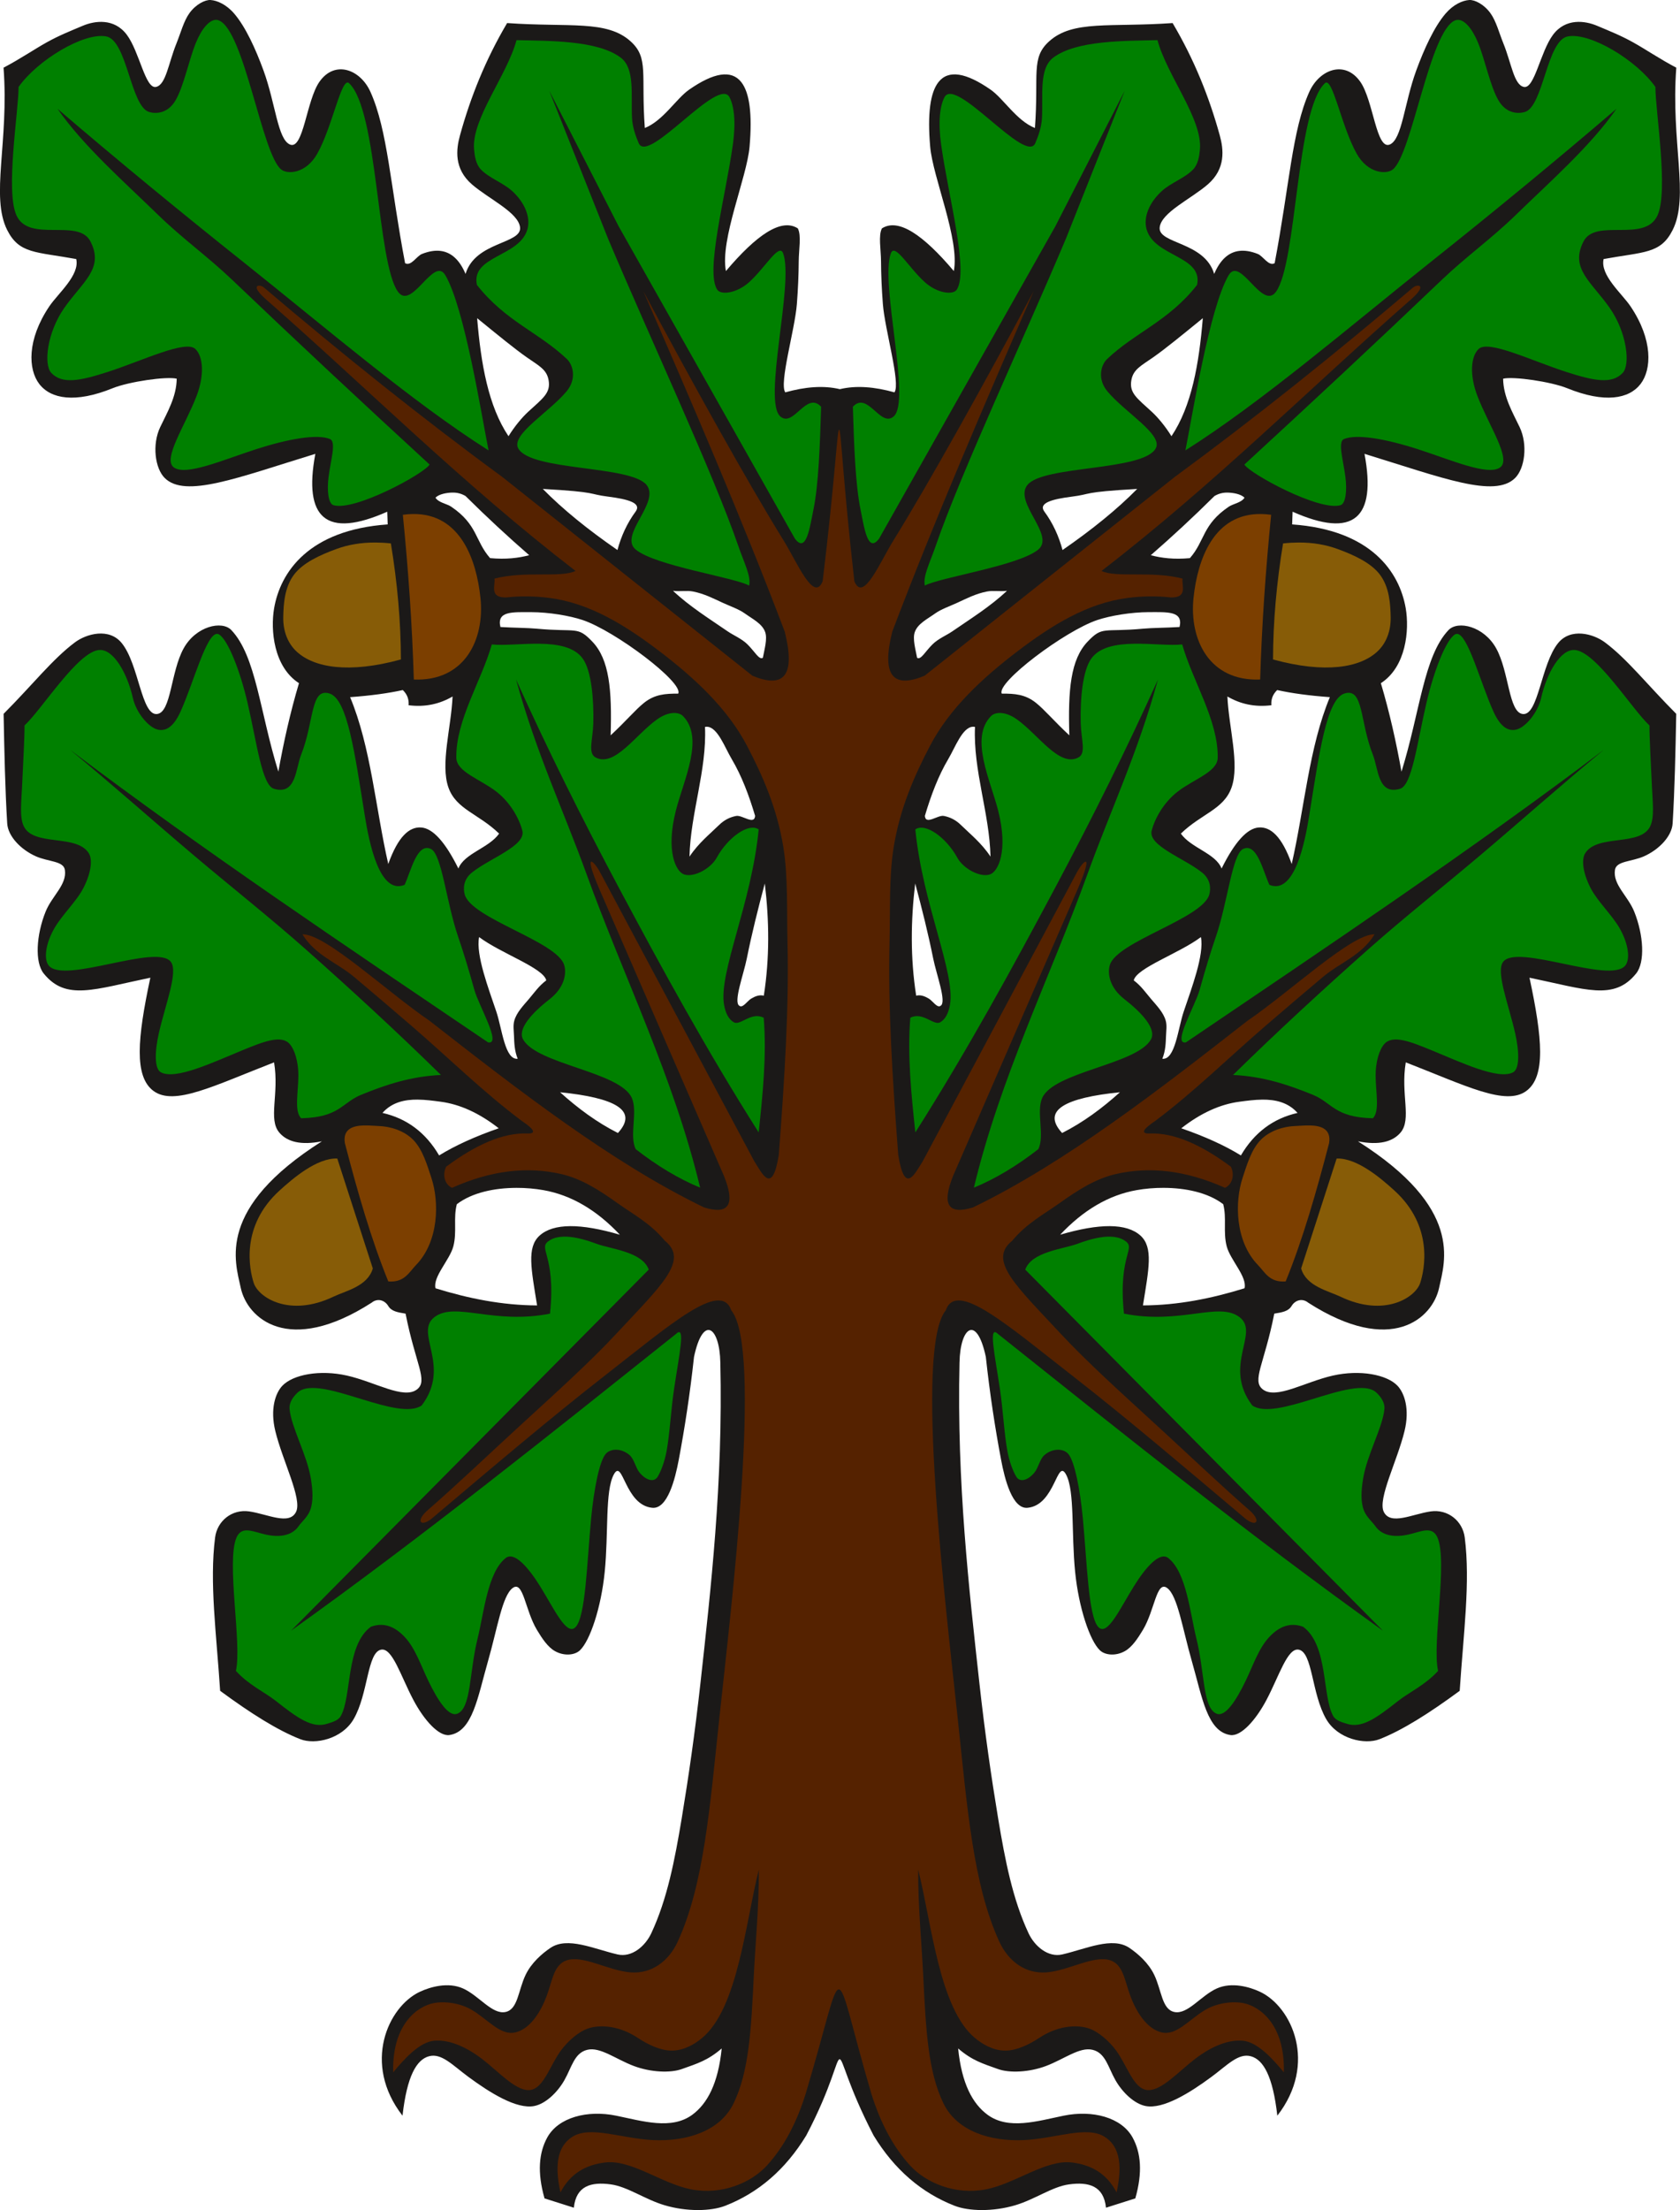 <?xml version="1.0" encoding="UTF-8" standalone="no"?>
<svg id="svg2" xmlns:rdf="http://www.w3.org/1999/02/22-rdf-syntax-ns#" xmlns="http://www.w3.org/2000/svg" height="300.37mm" width="228.44mm" version="1.1" xmlns:cc="http://creativecommons.org/ns#" xmlns:dc="http://purl.org/dc/elements/1.1/" viewBox="0 0 228.442 300.367">
<g id="g4325" fill-rule="evenodd" transform="matrix(2 0 0 2 -154.17 -144.55)">
<path id="path34" d="m91.403 72.274c-0.366-0.024-1 0.285-1.44 0.895-0.388 0.538-0.587 1.33-0.88 2.053-0.551 1.361-0.715 2.822-1.395 2.959-0.725 0.145-1.115-2.381-1.978-3.541-0.863-1.159-2.199-0.952-2.993-0.617-0.861 0.363-1.61 0.658-2.458 1.13-0.848 0.472-1.795 1.122-2.933 1.72 0.382 5.052-0.906 8.751 0.252 11.04 0.819 1.618 1.94 1.462 4.69 1.964 0.251 1.099-1.24 2.334-1.833 3.218-1.53 2.276-1.438 4.284-0.68 5.271 0.781 1.017 2.438 1.323 4.989 0.289 1.099-0.446 3.659-0.817 4.356-0.648-0.015 1.234-0.647 2.292-1.121 3.287-0.572 1.202-0.348 2.812 0.304 3.46 1.395 1.388 4.924-0.008 10.242-1.64-0.418 2.22-0.215 3.625 0.556 4.284 0.821 0.701 2.285 0.557 4.333-0.352l0.03 0.863c-5.367 0.378-7.301 3.238-7.723 5.703-0.253 1.479-0.032 3.973 1.691 5.086-0.597 2.004-1.042 4.008-1.402 6.012-1.259-4.043-1.512-7.843-3.195-9.619-0.636-0.671-2.411-0.267-3.244 1.242-0.887 1.606-0.841 4.35-1.807 4.46-1.069 0.122-1.23-3.373-2.401-4.818-0.86-1.061-2.398-0.638-3.182-0.052-1.527 1.14-2.877 2.879-4.851 4.858 0.051 2.63 0.105 5.149 0.245 7.446 0.053 0.873 0.921 1.778 1.946 2.235 0.849 0.378 1.88 0.31 1.974 0.92 0.156 1.009-0.876 1.763-1.311 2.846-0.637 1.584-0.741 3.435-0.13 4.195 1.509 1.875 3.418 1.083 7.253 0.289-0.887 4.138-1.107 6.716 0.212 7.694 1.404 1.042 4.092-0.346 8.199-1.941 0.363 2.165-0.425 3.87 0.365 4.782 0.541 0.624 1.459 0.864 2.886 0.584-7.188 4.557-5.904 8.15-5.516 9.959 0.439 2.05 3.225 4.645 8.895 1.008 0.391-0.321 0.883-0.192 1.135 0.224 0.222 0.367 0.64 0.429 1.176 0.518 0.678 3.442 1.55 4.554 0.776 5.151-0.904 0.696-2.848-0.509-4.758-0.941-1.851-0.419-3.673-0.067-4.394 0.689-0.478 0.502-0.842 1.589-0.481 3.076 0.495 2.037 1.838 4.609 1.414 5.489-0.456 0.948-1.948 0.154-3.186-0.024-1.175-0.17-2.177 0.646-2.321 1.772-0.392 3.054 0.089 6.527 0.343 10.42 2.093 1.54 3.913 2.685 5.448 3.285 1.015 0.397 2.843-0.015 3.625-1.357 1.006-1.726 0.919-4.567 1.881-4.727 0.756-0.126 1.328 1.796 2.173 3.399 0.738 1.4 1.747 2.512 2.465 2.404 1.579-0.237 1.915-2.57 2.617-5.012 0.639-2.223 0.967-4.457 1.681-4.98 0.725-0.532 0.841 1.503 1.645 2.843 0.352 0.586 0.738 1.169 1.223 1.444 0.624 0.353 1.347 0.283 1.698-0.047 0.694-0.653 1.446-2.908 1.689-5.322 0.267-2.652 0.016-5.496 0.614-6.62 0.624-1.174 0.732 2.071 2.62 2.252 1.032 0.099 1.551-1.92 1.807-3.289 0.396-2.118 0.752-4.391 1.031-6.961 0.614-2.892 1.745-2.058 1.79 0.387 0.189 8.157-0.654 15.452-1.355 21.803-0.367 3.325-0.806 6.357-1.269 9.152-0.479 2.889-0.996 5.524-2.071 7.821-0.409 0.874-1.322 1.663-2.293 1.438-1.618-0.374-3.4-1.232-4.565-0.443-0.576 0.39-1.294 1.012-1.687 1.833-0.506 1.056-0.517 2.343-1.364 2.521-0.908 0.191-1.804-1.112-2.889-1.598-1.02-0.457-2.236-0.104-2.941 0.227-2.166 1.019-3.921 4.883-1.174 8.418 0.305-2.7 0.954-3.804 1.794-4.037 0.855-0.237 1.601 0.6 2.691 1.404 1.447 1.067 3.266 2.208 4.466 1.977 0.769-0.148 1.58-0.919 2.055-1.757 0.505-0.891 0.674-1.854 1.557-2.064 0.883-0.211 1.934 0.637 3.162 1.099 1.153 0.434 2.487 0.487 3.26 0.211 1.064-0.381 1.753-0.577 2.716-1.401-0.241 2.397-0.986 3.757-1.995 4.502-1.42 1.048-3.392 0.432-5.179 0.066-1.952-0.4-3.938 0.107-4.693 1.494-0.555 1.02-0.686 2.344-0.179 4.126l1.994 0.633c0.154-1.48 1.159-1.77 2.516-1.585 1.134 0.155 2.309 1.016 3.642 1.414 1.512 0.452 3.17 0.417 4.141 0.037 2.224-0.871 4.074-2.433 5.503-4.777 3.566-6.795 0.944-7.015 4.575 0 1.429 2.344 3.279 3.906 5.503 4.777 0.971 0.38 2.629 0.415 4.141-0.037 1.334-0.399 2.509-1.26 3.642-1.414 1.357-0.185 2.362 0.104 2.516 1.585l1.994-0.633c0.508-1.782 0.376-3.106-0.179-4.126-0.755-1.388-2.741-1.895-4.693-1.494-1.787 0.367-3.759 0.983-5.179-0.066-1.01-0.746-1.754-2.105-1.995-4.502 0.963 0.824 1.652 1.02 2.716 1.401 0.773 0.277 2.107 0.223 3.26-0.211 1.228-0.462 2.279-1.309 3.162-1.099s1.052 1.173 1.557 2.064c0.475 0.838 1.286 1.609 2.055 1.757 1.2 0.231 3.02-0.909 4.466-1.977 1.09-0.804 1.836-1.641 2.691-1.404 0.84 0.233 1.489 1.337 1.794 4.037 2.747-3.534 0.992-7.399-1.174-8.418-0.704-0.331-1.921-0.684-2.941-0.227-1.086 0.486-1.982 1.789-2.889 1.598-0.847-0.178-0.858-1.465-1.364-2.521-0.394-0.821-1.112-1.443-1.687-1.833-1.165-0.789-2.947 0.069-4.565 0.443-0.971 0.225-1.884-0.564-2.293-1.438-1.076-2.298-1.592-4.932-2.071-7.821-0.464-2.795-0.902-5.828-1.269-9.152-0.701-6.351-1.544-13.646-1.355-21.803 0.045-2.445 1.176-3.279 1.79-0.387 0.278 2.57 0.634 4.843 1.031 6.961 0.256 1.369 0.774 3.387 1.807 3.289 1.889-0.18 1.997-3.426 2.62-2.252 0.597 1.124 0.346 3.968 0.614 6.62 0.243 2.414 0.995 4.669 1.689 5.322 0.351 0.33 1.074 0.4 1.698 0.047 0.485-0.275 0.871-0.858 1.223-1.444 0.804-1.34 0.92-3.375 1.645-2.843 0.713 0.523 1.041 2.757 1.681 4.98 0.702 2.442 1.038 4.775 2.617 5.012 0.718 0.108 1.727-1.003 2.465-2.404 0.845-1.603 1.417-3.525 2.173-3.399 0.962 0.16 0.875 3.001 1.881 4.727 0.782 1.342 2.61 1.754 3.625 1.357 1.535-0.6 3.355-1.746 5.448-3.285 0.254-3.893 0.734-7.366 0.343-10.42-0.144-1.125-1.146-1.941-2.321-1.772-1.237 0.179-2.73 0.972-3.186 0.024-0.423-0.88 0.92-3.452 1.414-5.489 0.361-1.486-0.003-2.574-0.481-3.076-0.721-0.756-2.542-1.108-4.394-0.689-1.91 0.432-3.854 1.637-4.758 0.941-0.774-0.596 0.098-1.709 0.776-5.151 0.537-0.089 0.954-0.151 1.176-0.518 0.252-0.416 0.744-0.545 1.135-0.224 5.67 3.637 8.456 1.042 8.895-1.008 0.388-1.809 1.672-5.403-5.516-9.959 1.427 0.28 2.345 0.04 2.886-0.584 0.79-0.913 0.002-2.617 0.365-4.782 4.107 1.596 6.795 2.983 8.199 1.941 1.319-0.979 1.099-3.556 0.212-7.694 3.836 0.793 5.744 1.586 7.253-0.289 0.612-0.76 0.507-2.611-0.13-4.195-0.435-1.084-1.467-1.837-1.311-2.846 0.094-0.61 1.125-0.542 1.974-0.92 1.025-0.457 1.893-1.362 1.946-2.235 0.14-2.298 0.194-4.816 0.245-7.446-1.974-1.98-3.324-3.719-4.851-4.858-0.784-0.585-2.322-1.008-3.182 0.052-1.171 1.445-1.332 4.939-2.401 4.818-0.966-0.11-0.92-2.854-1.807-4.46-0.833-1.509-2.608-1.913-3.244-1.242-1.683 1.776-1.936 5.576-3.195 9.619-0.36-2.004-0.805-4.008-1.402-6.012 1.722-1.113 1.944-3.607 1.691-5.086-0.422-2.465-2.356-5.326-7.723-5.703l0.03-0.863c2.047 0.909 3.512 1.053 4.333 0.352 0.771-0.659 0.974-2.064 0.556-4.284 5.318 1.633 8.847 3.028 10.242 1.64 0.652-0.648 0.876-2.257 0.304-3.46-0.474-0.995-1.106-2.053-1.121-3.287 0.698-0.169 3.257 0.202 4.356 0.648 2.551 1.034 4.208 0.728 4.989-0.289 0.758-0.987 0.85-2.995-0.68-5.271-0.594-0.883-2.084-2.119-1.833-3.218 2.751-0.502 3.872-0.346 4.69-1.964 1.159-2.29-0.13-5.988 0.252-11.04-1.137-0.598-2.084-1.248-2.933-1.72-0.848-0.472-1.597-0.767-2.458-1.13-0.794-0.335-2.13-0.543-2.993 0.617s-1.253 3.687-1.978 3.541c-0.679-0.137-0.843-1.598-1.395-2.959-0.293-0.723-0.491-1.515-0.88-2.053-0.44-0.61-1.074-0.919-1.44-0.895-0.456 0.03-1.078 0.303-1.609 0.921-0.776 0.904-1.462 2.413-1.996 3.872-0.818 2.238-0.96 4.68-1.8 5.028-0.921 0.381-1.111-3.001-2.006-4.271-1.048-1.486-2.777-0.836-3.464 0.693-1.172 2.609-1.351 6.373-2.355 11.641-0.404 0.232-0.786-0.483-1.144-0.626-0.461-0.183-0.882-0.254-1.262-0.208-0.72 0.087-1.293 0.594-1.705 1.563-0.661-2.211-3.832-2.026-3.705-3.165 0.113-1.015 2.146-1.94 3.275-2.922 1.226-1.067 1.073-2.373 0.807-3.336-0.718-2.599-1.73-5.132-3.203-7.623-4.271 0.297-6.772-0.219-8.392 1.238-1.26 1.133-0.7 2.236-0.97 5.89v0.002c-1.248-0.497-2.136-1.995-3.011-2.604-1.671-1.163-2.868-1.369-3.542-0.52-0.564 0.709-0.763 2.156-0.569 4.394 0.182 2.103 2.018 6.302 1.608 8.451-2.075-2.454-3.764-3.618-4.889-2.899-0.251 0.488-0.066 1.435-0.061 2.228 0.005 0.898 0.045 1.865 0.126 2.916 0.135 1.745 1.218 5.387 0.788 5.998-1.348-0.376-2.598-0.483-3.712-0.216-1.114-0.267-2.364-0.16-3.711 0.216-0.431-0.611 0.652-4.253 0.788-5.998 0.081-1.051 0.121-2.018 0.126-2.916 0.005-0.793 0.19-1.74-0.061-2.228-1.125-0.719-2.813 0.446-4.889 2.899-0.41-2.149 1.427-6.348 1.608-8.451 0.194-2.239-0.005-3.685-0.569-4.394-0.674-0.848-1.871-0.643-3.542 0.52-0.876 0.61-1.763 2.107-3.011 2.604v-0.002c-0.269-3.654 0.29-4.757-0.97-5.89-1.62-1.457-4.12-0.941-8.392-1.238-1.473 2.491-2.485 5.025-3.203 7.623-0.266 0.963-0.42 2.268 0.807 3.336 1.129 0.982 3.162 1.907 3.275 2.922 0.127 1.139-3.044 0.954-3.705 3.165-0.412-0.969-0.985-1.476-1.705-1.563-0.381-0.046-0.802 0.026-1.262 0.208-0.358 0.142-0.74 0.857-1.144 0.626-1.004-5.268-1.183-9.032-2.355-11.641-0.687-1.53-2.417-2.179-3.464-0.693-0.896 1.27-1.086 4.652-2.006 4.271-0.84-0.348-0.982-2.79-1.8-5.028-0.533-1.46-1.22-2.969-1.996-3.872-0.531-0.618-1.153-0.891-1.609-0.921zm18.123 21.622c1.447 1.178 2.553 2.084 3.373 2.658 0.82 0.575 1.355 0.818 1.484 1.552 0.154 0.874-0.381 1.225-1.394 2.155-0.396 0.364-0.912 0.974-1.332 1.655-1.372-2.046-1.874-4.918-2.132-8.02zm49.337 0c-0.258 3.103-0.759 5.974-2.132 8.02-0.42-0.681-0.935-1.291-1.332-1.655-1.013-0.93-1.548-1.281-1.394-2.155 0.129-0.734 0.664-0.978 1.484-1.552 0.82-0.574 1.926-1.48 3.373-2.658zm-44.876 11.601c3.851 0.221 3.009 0.343 4.458 0.527 1.318 0.168 2.257 0.424 1.871 0.989-0.604 0.817-1 1.703-1.252 2.636-2.005-1.384-3.717-2.768-5.076-4.153zm40.415 0c-1.36 1.384-3.072 2.769-5.076 4.153-0.253-0.934-0.648-1.82-1.252-2.636-0.386-0.565 0.553-0.822 1.871-0.989 1.448-0.184 0.607-0.306 4.458-0.527zm-46.58 0.25c0.319-0.011 0.624 0.062 0.914 0.234 1.443 1.431 2.886 2.766 4.329 4.021-0.733 0.194-1.575 0.297-2.659 0.198-1.035-1.177-0.836-2.273-2.648-3.498-0.296-0.2-0.867-0.272-1.065-0.612 0.259-0.253 0.769-0.331 1.129-0.344zm52.746 0c0.361 0.013 0.87 0.091 1.129 0.344-0.199 0.34-0.769 0.412-1.065 0.612-1.812 1.224-1.613 2.32-2.648 3.498-1.084 0.099-1.926-0.004-2.659-0.198 1.443-1.255 2.886-2.59 4.329-4.021 0.29-0.172 0.595-0.246 0.914-0.234zm-37.725 6.674c0.476 0.064 0.931-0.037 1.362 0.048 0.782 0.155 1.4 0.484 2.015 0.765 0.542 0.248 1.102 0.439 1.492 0.718 0.561 0.4 1.198 0.705 1.397 1.277 0.16 0.46-0.049 1.155-0.157 1.741-0.253 0.176-0.547-0.42-1.057-0.919-0.384-0.376-0.966-0.62-1.319-0.863-1.28-0.88-2.614-1.709-3.734-2.767zm22.704 0c-1.12 1.058-2.454 1.887-3.734 2.767-0.352 0.242-0.935 0.487-1.319 0.863-0.509 0.499-0.804 1.095-1.057 0.919-0.108-0.586-0.316-1.282-0.157-1.741 0.199-0.573 0.836-0.877 1.397-1.277 0.39-0.279 0.95-0.47 1.492-0.718 0.614-0.281 1.232-0.61 2.015-0.765 0.431-0.085 0.886 0.016 1.362-0.048zm-32.345 1.45c1.189 0.002 2.608 0.239 3.494 0.535 2.207 0.736 6.896 4.265 6.499 5.002-0.87-0.003-1.596 0.043-2.324 0.627-0.605 0.486-1.218 1.234-2.269 2.208 0.095-3.092-0.086-5.153-1.241-6.365-1.031-1.082-1.046-0.629-3.792-0.884-0.637-0.059-1.466-0.055-2.46-0.112-0.265-1.098 0.828-1.012 2.093-1.01zm41.986 0c1.266-0.002 2.358-0.088 2.093 1.01-0.994 0.058-1.823 0.053-2.46 0.112-2.745 0.255-2.761-0.198-3.792 0.884-1.155 1.212-1.337 3.273-1.241 6.365-1.05-0.974-1.663-1.722-2.269-2.208-0.727-0.584-1.454-0.63-2.324-0.627-0.397-0.737 4.292-4.266 6.499-5.002 0.886-0.296 2.305-0.533 3.494-0.535zm-50.717 5.294c0.324 0.312 0.423 0.662 0.395 1.032 1.152 0.145 2.13-0.094 2.989-0.594-0.092 2.106-0.844 4.602-0.28 6.189 0.53 1.491 2.056 1.778 3.445 3.129-0.703 0.989-2.373 1.34-2.769 2.373-0.897-1.809-1.744-2.74-2.538-2.791-0.795-0.051-1.56 0.601-2.23 2.483-0.864-3.78-1.18-7.955-2.594-11.338 1.399-0.102 2.594-0.264 3.582-0.483zm59.448 0c0.989 0.22 2.183 0.381 3.582 0.483-1.414 3.384-1.729 7.559-2.594 11.338-0.67-1.883-1.436-2.534-2.23-2.483-0.795 0.051-1.641 0.982-2.538 2.791-0.396-1.033-2.066-1.384-2.769-2.373 1.389-1.351 2.914-1.639 3.445-3.129 0.564-1.586-0.188-4.083-0.28-6.189 0.859 0.5 1.837 0.738 2.989 0.594-0.028-0.371 0.071-0.72 0.395-1.032zm-38.756 2.494v0.001c0.712 0.032 1.202 1.405 1.666 2.187 0.678 1.142 1.177 2.465 1.595 3.868v0.001c-0.049 0.651-0.875-0.075-1.286 0.004-0.412 0.079-0.804 0.261-1.17 0.621-0.617 0.607-1.385 1.209-2.005 2.143 0.066-2.937 1.186-5.875 1.054-8.812 0.049-0.011 0.098-0.014 0.146-0.012zm18.065 0c0.047-0.002 0.096 0.001 0.146 0.012-0.132 2.937 0.989 5.875 1.054 8.812-0.619-0.934-1.388-1.536-2.005-2.143-0.366-0.36-0.758-0.542-1.17-0.621-0.411-0.079-1.237 0.647-1.286-0.004v-0.001c0.418-1.403 0.916-2.726 1.595-3.868 0.464-0.782 0.954-2.155 1.666-2.187v-0.001zm-14.145 10.649c0.302 2.515 0.335 5.052-0.066 7.625-0.311-0.073-0.59 0.04-0.86 0.201-0.27 0.16-0.576 0.675-0.81 0.481-0.409-0.256 0.296-2.124 0.516-3.222 0.332-1.657 0.759-3.362 1.22-5.084zm10.226 0c0.461 1.722 0.888 3.427 1.22 5.084 0.22 1.098 0.925 2.966 0.516 3.222-0.234 0.194-0.54-0.32-0.81-0.481-0.27-0.16-0.549-0.274-0.86-0.201-0.401-2.573-0.368-5.11-0.066-7.625zm-29.65 3.643c1.462 1.101 4.386 2.102 4.566 2.943-0.505 0.379-0.8 0.819-1.17 1.255-0.393 0.463-0.85 0.926-1.005 1.488-0.09 0.326-0.032 0.672-0.018 1.04 0.018 0.474 0.028 0.986 0.25 1.544-0.871 0.094-1.062-2.039-1.447-3.188-0.528-1.574-1.413-3.873-1.176-5.082zm49.075 0c0.237 1.209-0.649 3.507-1.176 5.082-0.385 1.149-0.576 3.282-1.447 3.188 0.222-0.558 0.232-1.07 0.25-1.544 0.014-0.369 0.072-0.714-0.018-1.04-0.155-0.561-0.611-1.025-1.005-1.488-0.37-0.435-0.665-0.875-1.17-1.255 0.18-0.841 3.104-1.842 4.566-2.943zm-43.57 10.545c3.701 0.375 5.358 1.219 3.932 2.769-1.427-0.718-2.718-1.677-3.932-2.769zm38.065 0c-1.214 1.092-2.505 2.05-3.932 2.769-1.426-1.55 0.231-2.394 3.932-2.769zm-47.744 0.501c0.529 0.004 1.062 0.077 1.556 0.142 1.317 0.174 2.635 0.775 3.952 1.805-1.618 0.562-2.969 1.177-4.053 1.845-0.91-1.552-2.193-2.514-3.852-2.889 0.648-0.727 1.515-0.911 2.396-0.904zm57.423 0c0.881-0.007 1.748 0.177 2.396 0.904-1.658 0.375-2.942 1.337-3.852 2.889-1.083-0.669-2.434-1.284-4.053-1.845 1.317-1.03 2.635-1.631 3.952-1.805 0.494-0.065 1.028-0.138 1.556-0.142zm-50.734 5.996c0.655-0.003 1.289 0.055 1.85 0.154 1.911 0.335 3.64 1.368 5.205 3.031-2.671-0.784-4.521-0.791-5.46 0.061-0.883 0.8-0.565 2.273-0.168 4.743-2.386-0.01-4.672-0.473-6.907-1.165-0.193-0.78 0.975-1.93 1.214-2.853 0.255-0.983-0.013-1.907 0.236-2.86 1.054-0.804 2.59-1.104 4.03-1.11zm44.046 0c1.44 0.006 2.976 0.306 4.03 1.11 0.249 0.954-0.019 1.877 0.236 2.86 0.239 0.923 1.406 2.073 1.214 2.853-2.235 0.692-4.521 1.155-6.907 1.165 0.397-2.47 0.715-3.943-0.168-4.743-0.94-0.852-2.789-0.844-5.46-0.061 1.565-1.663 3.294-2.696 5.205-3.031 0.561-0.099 1.196-0.157 1.85-0.154z" fill="#1b1918"/>
<g>
<path id="path4320" d="m325.44 261.07c-1.544 0.001-3.388 1.948-4.865 5.551-1.688 4.117-2.896 10.395-4.902 13.848-1.824 3.139-4.628 3.306-6.338 2.816-4.505-1.291-5.298-17.226-10.357-18.215-5.387-1.054-16.645 5.749-21.146 12.176-0.004 5.849-3.199 24.995-0.518 30.928 3.038 6.724 14.909 0.582 17.846 6.295 3.357 6.532-1.888 9.695-6.312 16.021-4.165 5.955-5.007 13.644-3.139 15.648 2.623 2.814 7.008 1.904 13.566-0.207 8.451-2.72 18.818-7.816 21.184-5.543 1.912 1.838 2.186 6.345 0.303 11.271-2.752 7.201-8.335 15.302-5.467 17.289 2.977 2.062 11.844-1.846 19.734-4.393 7.891-2.546 14.806-3.731 17.867-2.475 1.589 0.652 0.188 5.066-0.336 9.199-0.408 3.216-0.061 6.376 1.189 6.746 5.118 1.516 21.803-7.548 23.178-9.791-15.994-14.703-31.868-29.494-47.529-44.445-6.015-5.743-12.001-9.945-17.949-15.738-8.15-7.94-17.938-16.5-24.232-25.547 14.783 12.658 29.766 24.967 44.9 37.01 19.458 15.484 40.59 33.656 59.027 45.309-1.685-8.361-5.748-34.206-10.416-42.197-2.801-4.795-8.095 8.637-11.439 3.949-5.081-7.12-4.802-43.637-11.768-50.232-1.83-1.733-3.934 10.281-7.652 16.938-2.713 4.858-7.15 5.068-8.697 3.871-4.659-3.605-8.913-33.563-15.088-35.963-0.206-0.08-0.422-0.119-0.643-0.119zm299.41 0c-0.221-0-0.436 0.039-0.643 0.119-6.175 2.4-10.429 32.358-15.088 35.963-1.547 1.197-5.984 0.987-8.697-3.871-3.718-6.657-5.822-18.671-7.652-16.938-6.966 6.596-6.687 43.112-11.768 50.232-3.344 4.687-8.639-8.744-11.439-3.949-4.668 7.991-8.731 33.837-10.416 42.197 18.438-11.653 39.569-29.825 59.027-45.309 15.135-12.043 30.117-24.352 44.9-37.01-6.294 9.047-16.082 17.607-24.232 25.547-5.948 5.793-11.934 9.995-17.949 15.738-15.662 14.951-31.536 29.743-47.529 44.445 1.374 2.243 18.06 11.307 23.178 9.791 1.251-0.371 1.597-3.53 1.189-6.746-0.524-4.134-1.925-8.547-0.336-9.199 3.061-1.256 9.976-0.072 17.867 2.475 7.891 2.546 16.758 6.455 19.734 4.393 2.869-1.987-2.715-10.088-5.467-17.289-1.883-4.927-1.609-9.433 0.303-11.271 2.366-2.273 12.732 2.823 21.184 5.543 6.558 2.111 10.943 3.021 13.566 0.207 1.869-2.005 1.026-9.694-3.139-15.648-4.425-6.327-9.67-9.489-6.312-16.021 2.937-5.713 14.807 0.429 17.846-6.295 2.681-5.933-0.512-25.079-0.518-30.928-4.502-6.426-15.76-13.23-21.146-12.176-5.06 0.989-5.853 16.924-10.357 18.215-1.71 0.49-4.514 0.323-6.338-2.816-2.006-3.453-3.214-9.73-4.902-13.848-1.477-3.602-3.321-5.55-4.865-5.551zm-226.97 4.893c-2.301 8.551-10.902 19.01-10.232 26.361 0.148 1.635 0.45 3.544 1.621 4.783 1.952 2.065 5.367 3.225 7.519 5.176 3.136 2.841 4.506 6.38 3.732 9.213-1.835 6.714-13.665 6.384-12.189 13.449 6.912 8.793 14.922 11.419 21.705 17.875 1.506 1.434 2.372 4.813-0.065 7.75-4.199 5.062-13.434 10.407-11.697 13.719 2.923 5.571 27.18 4.073 30.975 8.877 3.343 4.233-6.823 12.104-2.615 15.562 4.769 3.92 23.642 6.67 27.334 8.668 0.498-2.264-1.217-5.484-2.57-9.42-6.074-17.667-21.136-49.733-31.459-74.209l-14.152-35.596 16.707 32.633 42.504 75.279c2.73 3.65 3.572-2.578 4.473-7.008 1.234-6.069 1.565-15.335 1.848-24.773-3.558-3.841-6.598 5.028-9.797 2.375-4.38-3.633 3.311-32.135 0.637-39.346-0.964-2.599-4.292 3.452-8.197 6.957-3.037 2.726-6.799 3.111-7.672 1.828-2.957-4.345 1.982-22.418 3.734-34.873 0.796-5.661 0.295-9.416-0.781-11.506-2.678-5.201-19.652 16.323-21.91 11.039-0.686-1.604-1.479-3.781-1.6-5.969-0.309-5.592 0.789-12.002-2.758-14.652-5.593-4.179-17.188-3.995-25.094-4.193zm154.53 0c-7.906 0.199-19.501 0.014-25.094 4.193-3.547 2.65-2.449 9.061-2.758 14.652-0.121 2.187-0.914 4.364-1.6 5.969-2.258 5.284-19.232-16.24-21.91-11.039-1.076 2.09-1.578 5.845-0.781 11.506 1.752 12.455 6.692 30.528 3.734 34.873-0.873 1.283-4.635 0.898-7.672-1.828-3.906-3.505-7.233-9.556-8.197-6.957-2.675 7.21 5.017 35.713 0.637 39.346-3.199 2.653-6.239-6.216-9.797-2.375 0.282 9.439 0.614 18.704 1.848 24.773 0.9 4.429 1.742 10.658 4.473 7.008l42.504-75.279 16.707-32.633-14.152 35.596c-10.323 24.476-25.385 56.542-31.459 74.209-1.353 3.936-3.069 7.156-2.57 9.42 3.692-1.998 22.565-4.748 27.334-8.668 4.208-3.458-5.959-11.33-2.615-15.562 3.794-4.804 28.052-3.305 30.975-8.877 1.737-3.312-7.499-8.657-11.697-13.719-2.436-2.937-1.57-6.316-0.064-7.75 6.783-6.456 14.793-9.082 21.705-17.875 1.475-7.065-10.355-6.735-12.189-13.449-0.774-2.833 0.597-6.371 3.732-9.213 2.152-1.951 5.568-3.111 7.519-5.176 1.171-1.239 1.473-3.149 1.621-4.783 0.669-7.351-7.931-17.81-10.232-26.361zm-226.73 143.07c-2.61 0.001-5.67 11.814-8.799 18.727-1.872 4.136-3.874 4.754-5.562 4.326-2.164-0.548-5.131-4.033-5.939-7.619-1.321-5.864-4.624-11.791-8.096-11.549-5.161 0.359-13.772 14.237-18.02 18.186 0.011 3.065-0.339 9.153-0.594 14.713-0.174 3.804-0.624 7.361 0.391 9.533 2.345 5.023 12.773 1.819 15.709 6.568 0.917 1.484 0.583 4.66-1.309 8.355-1.637 3.197-5.158 6.481-6.998 9.693-2.221 3.878-2.546 7.515-1.385 8.971 3.667 4.597 26.193-5.412 29.496-0.828 1.759 2.44-1.388 10.358-2.926 17.141-0.986 4.348-1.133 8.588 0.51 9.447 3.552 1.858 12.391-2.339 19.619-5.314 5.275-2.171 9.408-3.763 11.402-1.531 1.257 1.407 2.127 4.423 2.106 7.627-0.025 4.12-1.028 8.552 0.66 10.281 9.327-0.215 9.752-3.742 14.566-5.695 5.811-2.358 11.848-4.408 19.152-4.738-10.584-10.372-21.543-20.476-32.748-30.406-8.482-7.517-17.862-14.933-26.568-22.289-10.183-8.604-19.724-17.128-30.047-25.631 31.829 24.068 66.392 47.224 100.71 70.465 3.404 0.691-2.23-8.821-3.295-12.654-1.369-4.929-2.682-9.221-3.938-12.879-2.809-8.181-3.919-19.804-6.527-21.061-3.343-1.61-4.807 5.299-6.352 8.639-6.057 2.49-8.559-10.202-9.602-16.705-2.423-15.112-4.179-27.989-8.467-29.389-4.681-1.528-3.692 6.735-6.877 14.736-1.345 3.378-1.194 9.77-6.506 8.223-2.955-0.749-4.171-11.15-6.43-20.795-1.814-7.743-4.676-14.999-6.816-16.385-0.17-0.11-0.344-0.162-0.518-0.162zm298.93 0c-0.174-0-0.348 0.053-0.518 0.162-2.141 1.386-5.003 8.642-6.816 16.385-2.259 9.645-3.474 20.046-6.43 20.795-5.311 1.548-5.161-4.845-6.506-8.223-3.185-8.001-2.196-16.264-6.877-14.736-4.288 1.4-6.044 14.276-8.467 29.389-1.043 6.503-3.544 19.195-9.602 16.705-1.544-3.339-3.008-10.248-6.352-8.639-2.608 1.256-3.718 12.879-6.527 21.061-1.256 3.658-2.569 7.95-3.938 12.879-1.065 3.833-6.699 13.345-3.295 12.654 34.313-23.24 68.876-46.397 100.71-70.465-10.323 8.503-19.864 17.027-30.047 25.631-8.707 7.356-18.086 14.772-26.568 22.289-11.205 9.93-22.164 20.034-32.748 30.406 7.304 0.331 13.342 2.38 19.152 4.738 4.815 1.954 5.239 5.48 14.566 5.695 1.688-1.73 0.687-6.161 0.66-10.281-0.021-3.204 0.848-6.22 2.106-7.627 1.994-2.232 6.128-0.64 11.402 1.531 7.229 2.976 16.067 7.173 19.619 5.314 1.642-0.859 1.496-5.099 0.51-9.447-1.538-6.783-4.685-14.7-2.926-17.141 3.303-4.584 25.829 5.426 29.496 0.828 1.161-1.456 0.836-5.093-1.385-8.971-1.84-3.213-5.361-6.497-6.998-9.693-1.892-3.695-2.226-6.872-1.309-8.355 2.936-4.749 13.364-1.545 15.709-6.568 1.014-2.172 0.564-5.73 0.391-9.533-0.254-5.56-0.605-11.648-0.594-14.713-4.248-3.948-12.859-17.826-18.02-18.186-3.472-0.242-6.774 5.684-8.096 11.549-0.808 3.587-3.775 7.071-5.939 7.619-1.688 0.428-3.691-0.19-5.562-4.326-3.129-6.912-6.189-18.726-8.799-18.727zm-221.09 2.383c-4.254-0.068-8.722 0.487-11.596 0.164-2.454 8.681-8.729 18.348-8.557 27.318 0.066 3.404 5.712 5.114 9.623 8.127 3.45 2.658 5.581 6.6 6.295 9.443 0.91 3.623-7.797 6.595-12.16 10.086-1.983 1.587-2.167 3.733-1.728 5.303 1.615 5.778 22.249 11.298 23.973 16.965 0.636 2.09 0.043 5.487-3.496 8.229-4.078 3.159-7.86 7.161-6.4 9.732 3.412 6.014 23.42 7.758 26.211 14.098 1.477 3.356-0.676 9.077 0.934 12.322 5.177 4.04 10.353 7.135 15.529 9.279-6.338-26.49-18.258-50.377-27.387-75.564-5.662-15.623-12.068-29.013-16.986-46.867 7.41 16.432 15.726 33.186 24.814 50.219 10.299 19.302 21.032 38.959 33.678 58.9 0.972-9.211 1.945-18.421 1.211-27.631-3.012-1.544-5.646 1.999-7.217 1.084-1.222-0.712-1.973-2.143-2.336-4.17-1.382-7.725 6.581-24.242 8.342-42.297-2.442-1.692-7.478 1.988-10.125 6.82-1.415 2.584-5.422 4.815-7.838 4.035-1.979-0.638-4.493-5.592-2.008-15.379 1.882-7.412 6.945-17.527 1.699-22.811-0.944-0.95-3.349-1.233-6.25 0.838-5.172 3.692-10.217 11.572-14.787 9.162-1.942-1.024-0.666-4.333-0.564-8.232 0.15-5.7-0.43-12.664-2.553-15.607-2.025-2.81-6.066-3.499-10.32-3.566zm143.26 0c-4.254 0.068-8.295 0.757-10.32 3.566-2.123 2.944-2.702 9.908-2.553 15.607 0.102 3.899 1.378 7.208-0.564 8.232-4.57 2.41-9.615-5.47-14.787-9.162-2.901-2.071-5.306-1.788-6.25-0.838-5.246 5.284-0.183 15.399 1.699 22.811 2.486 9.787-0.028 14.74-2.008 15.379-2.416 0.78-6.423-1.451-7.838-4.035-2.647-4.832-7.683-8.512-10.125-6.82 1.761 18.055 9.724 34.572 8.342 42.297-0.363 2.027-1.114 3.458-2.336 4.17-1.571 0.915-4.205-2.627-7.217-1.084-0.734 9.21 0.239 18.42 1.211 27.631 12.646-19.941 23.378-39.598 33.678-58.9 9.088-17.032 17.405-33.786 24.814-50.219-4.918 17.854-11.324 31.244-16.986 46.867-9.129 25.187-21.048 49.075-27.387 75.564 5.177-2.145 10.353-5.239 15.529-9.279 1.61-3.245-0.544-8.966 0.934-12.322 2.791-6.34 22.799-8.084 26.211-14.098 1.459-2.571-2.322-6.573-6.4-9.732-3.539-2.742-4.132-6.139-3.496-8.229 1.724-5.667 22.357-11.187 23.973-16.965 0.438-1.569 0.254-3.716-1.728-5.303-4.364-3.491-13.07-6.463-12.16-10.086 0.714-2.843 2.845-6.785 6.295-9.443 3.911-3.012 9.557-4.723 9.623-8.127 0.172-8.97-6.103-18.637-8.557-27.318-2.874 0.323-7.341-0.232-11.596-0.164zm-137.58 142.87c-1.246 0.035-2.288 0.294-3.131 0.775-3.555 2.031 1.438 3.034-0.113 17.777-13.663 2.712-22.815-2.965-27.842 0.83-5.027 3.795 4.158 11.674-3.094 21.299-2.796 1.922-8.471 0.311-14.221-1.445-6.517-1.991-13.131-4.168-15.762-1.603-0.859 0.838-2.024 2.204-1.869 3.914 0.395 4.371 4.191 10.989 5.137 16.787 0.459 2.814 0.619 5.519-0.182 7.611-0.622 1.627-2.091 2.832-2.736 3.772-1.755 2.556-5.008 2.739-8.004 2.068-2.995-0.671-5.736-2.197-7.004 0.709-2.537 5.813 1.346 25.588-0.154 32.146 3.045 3.365 6.96 5.141 9.59 7.211 5.385 4.239 8.824 6.704 12.469 5.514 1.016-0.332 2.594-0.717 3.217-1.826 2.701-4.806 1.174-17.089 7.273-21.537 3.272-1.195 5.942 0.098 8.203 2.529 2.528 2.718 3.876 6.861 5.658 10.541 2.292 4.731 4.867 8.7 6.957 7.894 3.407-1.312 2.864-9.936 4.912-18.152 1.494-5.995 2.38-15.864 6.729-19.334 2.048-1.708 5.434 2.113 8.303 6.719 3.462 5.558 6.418 12.134 8.58 9.895 2.423-2.51 2.733-15.368 3.75-26.139 0.696-7.37 2.009-13.621 3.422-15.479 1.13-1.486 3.835-1.581 5.852 0.168 1.105 0.958 1.461 3.065 2.389 4.191 1.546 1.877 3.487 2.469 4.377 1.029 0.684-1.107 1.649-3.424 2.154-6.174 0.788-4.29 1.036-9.831 1.805-14.986 1.262-8.459 2.841-15.515 0.484-13.27-30.479 24.294-60.866 48.68-92.809 71.51l86.217-86.996c-1.542-4.332-9.11-4.926-12.627-6.24-3.213-1.2-5.853-1.767-7.93-1.709zm131.89 0c-2.076-0.058-4.716 0.509-7.93 1.709-3.517 1.314-11.085 1.909-12.627 6.24l86.217 86.996c-31.942-22.83-62.33-47.216-92.809-71.51-2.357-2.246-0.777 4.81 0.484 13.27 0.768 5.155 1.017 10.696 1.805 14.986 0.505 2.75 1.47 5.066 2.154 6.174 0.889 1.44 2.831 0.848 4.377-1.029 0.927-1.126 1.284-3.233 2.389-4.191 2.016-1.749 4.721-1.654 5.852-0.168 1.413 1.857 2.726 8.108 3.422 15.479 1.017 10.771 1.327 23.629 3.75 26.139 2.163 2.24 5.118-4.336 8.58-9.895 2.868-4.606 6.255-8.427 8.303-6.719 4.348 3.47 5.234 13.339 6.729 19.334 2.048 8.216 1.505 16.84 4.912 18.152 2.09 0.805 4.665-3.163 6.957-7.894 1.783-3.68 3.13-7.823 5.658-10.541 2.261-2.432 4.931-3.725 8.203-2.529 6.1 4.448 4.573 16.732 7.273 21.537 0.623 1.109 2.2 1.494 3.217 1.826 3.645 1.19 7.084-1.274 12.469-5.514 2.63-2.07 6.545-3.845 9.59-7.211-1.5-6.558 2.382-26.333-0.154-32.146-1.268-2.906-4.008-1.38-7.004-0.709-2.995 0.671-6.249 0.488-8.004-2.068-0.645-0.94-2.114-2.144-2.736-3.772-0.8-2.092-0.64-4.797-0.182-7.611 0.945-5.798 4.742-12.417 5.137-16.787 0.155-1.71-1.01-3.076-1.869-3.914-2.63-2.565-9.245-0.387-15.762 1.603-5.75 1.757-11.425 3.368-14.221 1.445-7.252-9.625 1.933-17.504-3.094-21.299-5.027-3.795-14.179 1.882-27.842-0.83-1.552-14.743 3.441-15.747-0.113-17.777-0.842-0.481-1.885-0.741-3.131-0.775z" transform="scale(.282)" fill="#008000"/>
<path id="path4312" d="m94.661 91.687c-0.194 0.028-0.234 0.268 0.462 0.889 7.03 6.165 13.408 12.579 21.091 18.495-0.999 0.485-3.396-0.025-5.513 0.521 0.084 0.426-0.391 1.319 0.811 1.278 0.977-0.106 1.955-0.089 2.921 0.035 2.762 0.355 5.182 1.869 7.49 3.624 2.382 1.811 4.628 3.897 5.949 6.422 1.077 2.06 2.043 4.256 2.472 6.887 0.323 1.982 0.228 4.279 0.283 6.569 0.102 4.278-0.19 9.082-0.595 14.366-0.446 2.725-1.108 1.284-1.661 0.417l-10.487-19.641c-0.415-0.775-1.188-1.514-0.058 1.125l8.472 19.491c0.797 1.964 0.348 2.683-1.347 2.157-6.293-3.043-12.695-8.026-18.665-12.685-2.88-1.957-7.088-5.926-8.639-5.872 0.866 1.426 2.36 1.927 3.518 2.899 1.313 1.102 2.609 2.21 3.899 3.321 2.505 2.157 4.878 4.504 7.514 6.472 0.689 0.46 1.093 0.872 0.344 0.842-1.621-0.06-3.468 0.741-5.503 2.257-0.271 0.541-0.106 1.206 0.399 1.435 2.654-1.19 5.122-1.466 7.428-0.935 1.385 0.319 2.602 1.104 3.845 1.992 1.03 0.735 2.207 1.345 3.192 2.536 1.679 1.339-0.26 3.058-3.329 6.356-1.745 1.876-4.079 3.981-6.703 6.385-1.915 1.755-3.957 3.711-6.175 5.649-0.715 0.674-0.391 1.079 0.349 0.504 4.06-3.433 8.139-6.887 11.574-9.565 4.708-3.671 8.091-6.659 8.806-4.593 2.13 2.604 0.007 20.035-0.801 27.593-0.664 6.206-1.052 11.391-2.838 15.295-0.617 1.348-1.785 2.199-3.193 2.098-1.499-0.108-3.255-1.203-4.368-0.818-0.867 0.3-0.956 1.341-1.343 2.391-0.413 1.118-1.123 2.254-2.124 2.501-1.004 0.248-1.842-0.841-2.946-1.509-0.805-0.488-1.877-0.626-2.64-0.475-1.017 0.202-2.821 1.364-2.735 4.701 0.74-0.898 1.787-2.061 2.786-2.149 0.978-0.086 2.116 0.37 3.243 1.23 1.121 0.856 2.231 2.116 3.163 2.126 0.895 0.008 1.315-1.263 1.984-2.354 0.488-0.796 1.224-1.434 1.805-1.724 0.837-0.417 2.285-0.377 3.651 0.53 0.684 0.454 1.546 0.864 2.301 0.865 0.855 0.001 1.589-0.463 2.054-0.846 2.456-2.019 2.974-7.925 3.876-11.456 0.005 2.596-0.242 5.049-0.342 7.144-0.179 3.735-0.328 6.593-1.384 8.754-0.915 1.873-3.17 2.592-5.479 2.483-2.102-0.1-4.249-0.993-5.469-0.227-0.889 0.558-1.287 1.665-0.817 3.782 0.688-1.322 1.768-1.88 3.041-2.033 1.774-0.213 3.839 1.429 5.817 1.821 2.106 0.417 4.103-0.44 5.174-1.608 1.158-1.264 2.026-2.908 2.641-4.884 2.832-9.455 1.689-9.449 4.465 0 0.615 1.976 1.483 3.62 2.641 4.884 1.071 1.168 3.068 2.025 5.174 1.608 1.978-0.392 4.044-2.034 5.817-1.821 1.272 0.153 2.352 0.711 3.041 2.033 0.47-2.117 0.073-3.223-0.817-3.782-1.22-0.766-3.367 0.128-5.469 0.227-2.309 0.109-4.563-0.61-5.479-2.483-1.056-2.161-1.204-5.019-1.384-8.754-0.101-2.095-0.347-4.548-0.342-7.144 0.902 3.531 1.42 9.438 3.876 11.456 0.466 0.383 1.199 0.846 2.054 0.846 0.755-0 1.617-0.41 2.301-0.865 1.366-0.907 2.814-0.948 3.651-0.53 0.582 0.29 1.317 0.927 1.805 1.724 0.669 1.091 1.089 2.362 1.984 2.354 0.932-0.009 2.042-1.269 3.163-2.126 1.127-0.861 2.264-1.317 3.243-1.23 0.999 0.088 2.047 1.251 2.786 2.149 0.086-3.337-1.718-4.499-2.735-4.701-0.763-0.151-1.835-0.013-2.64 0.475-1.103 0.668-1.942 1.757-2.946 1.509-1.001-0.248-1.712-1.383-2.124-2.501-0.388-1.05-0.477-2.091-1.343-2.391-1.113-0.385-2.869 0.71-4.368 0.818-1.408 0.101-2.576-0.75-3.193-2.098-1.786-3.904-2.174-9.089-2.838-15.295-0.808-7.559-2.931-24.989-0.801-27.593 0.715-2.066 4.098 0.922 8.806 4.593 3.436 2.679 7.514 6.133 11.574 9.565 0.74 0.576 1.064 0.17 0.349-0.504-2.218-1.938-4.26-3.894-6.175-5.649-2.624-2.405-4.958-4.51-6.703-6.385-3.069-3.298-5.007-5.017-3.329-6.356 0.985-1.19 2.161-1.8 3.192-2.536 1.243-0.887 2.46-1.673 3.845-1.992 2.306-0.531 4.774-0.255 7.428 0.935 0.506-0.23 0.67-0.895 0.399-1.435-2.035-1.516-3.882-2.317-5.503-2.257-0.749 0.03-0.345-0.382 0.344-0.842 2.635-1.969 5.008-4.315 7.514-6.472 1.29-1.111 2.587-2.219 3.899-3.321 1.158-0.972 2.652-1.472 3.518-2.899-1.551-0.054-5.76 3.914-8.639 5.872-5.97 4.66-12.371 9.642-18.665 12.685-1.694 0.526-2.143-0.193-1.347-2.157l8.472-19.491c1.13-2.638 0.356-1.899-0.058-1.125l-10.487 19.641c-0.554 0.867-1.215 2.309-1.661-0.417-0.405-5.284-0.697-10.088-0.595-14.366 0.054-2.29-0.04-4.587 0.283-6.569 0.429-2.631 1.394-4.827 2.472-6.887 1.321-2.526 3.568-4.611 5.949-6.422 2.308-1.755 4.729-3.269 7.49-3.624 0.966-0.124 1.944-0.141 2.921-0.035 1.202 0.04 0.727-0.852 0.811-1.278-2.117-0.547-4.514-0.037-5.513-0.521 7.682-5.916 14.06-12.33 21.091-18.495 0.696-0.621 0.656-0.86 0.462-0.889-0.116-0.017-0.288 0.042-0.39 0.141-5.32 4.521-10.708 8.839-16.193 12.862l-16.999 13.503c-2.087 0.867-2.966 0.07-2.196-3.001 2.961-7.796 6.281-15.472 9.618-23.143-3.328 6.222-7.072 12.965-9.557 16.977-0.911 1.471-2.041 4.223-2.64 2.744-1.562-13.745-0.482-13.733-2.155-0-0.599 1.479-1.729-1.273-2.64-2.744-2.485-4.012-6.229-10.755-9.557-16.977 3.337 7.67 6.657 15.347 9.618 23.143 0.771 3.071-0.109 3.868-2.196 3.001l-16.999-13.503c-5.486-4.023-10.873-8.341-16.193-12.862-0.102-0.099-0.273-0.158-0.39-0.141z" fill="#520"/>
<path id="path4310" d="m372.87 380.15c-0.765 0.011-1.563 0.072-2.397 0.188 1.314 13.233 2.254 26.465 2.647 39.697 12.222 0.489 17.13-9.577 16.064-19.695-0.968-9.195-4.845-20.354-16.314-20.189zm204.55 0c-11.469-0.164-15.347 10.994-16.314 20.189-1.065 10.118 3.843 20.185 16.064 19.695 0.393-13.233 1.332-26.465 2.647-39.697-0.833-0.116-1.632-0.177-2.397-0.188zm-216.4 147.34c-2.538 0.075-5.063 0.812-4.523 4.256 3.063 11.756 6.336 23.197 10.475 33.338 3.9 0.288 4.985-2.207 6.674-3.949 5.517-5.691 5.65-15.178 3.695-21.064-0.995-2.995-2.042-6.665-4.264-9.006-2.222-2.341-5.62-3.352-8.496-3.443-0.654-0.021-1.538-0.101-2.482-0.129-0.354-0.011-0.716-0.014-1.078-0.002zm228.25 0c-0.363-0.011-0.726-0.007-1.08 0.002-0.945 0.028-1.829 0.108-2.482 0.129-2.876 0.091-6.274 1.103-8.496 3.443-2.222 2.34-3.269 6.011-4.264 9.006-1.955 5.886-1.821 15.373 3.695 21.064 1.689 1.742 2.774 4.238 6.674 3.949 4.138-10.141 7.412-21.582 10.475-33.338 0.539-3.444-1.984-4.18-4.521-4.256z" transform="scale(.282)" fill="#7c3f00"/>
<path id="path4306" d="m363.91 387.02c-3.543-0.018-6.669 0.548-9.373 1.531-4.093 1.488-8.141 3.362-10.291 6.201-2.288 3.022-2.547 7.063-2.603 10.285-0.057 3.274 1.043 6.297 3.32 8.352 4.142 3.736 12.365 5.285 25.045 1.811-0.014-9.163-0.868-18.492-2.416-27.961-1.274-0.141-2.501-0.212-3.682-0.219zm222.46 0c-1.181 0.007-2.408 0.078-3.682 0.219-1.548 9.469-2.401 18.798-2.416 27.961 12.679 3.474 20.903 1.926 25.045-1.811 2.277-2.054 3.377-5.078 3.32-8.352-0.056-3.222-0.315-7.263-2.603-10.285-2.15-2.839-6.199-4.713-10.291-6.201-2.704-0.983-5.83-1.549-9.373-1.531zm-231.7 148.44c-4.952-0.173-10.737 4.822-13.908 7.699-9.512 8.632-7.278 19.063-6.242 22.271 1.148 3.557 8.686 8.367 19.227 3.32 2.952-1.413 8.254-2.49 9.486-6.801l-8.562-26.488v-0.002zm240.94 0v0.002l-8.562 26.488c1.232 4.311 6.535 5.388 9.486 6.801 10.54 5.047 18.078 0.237 19.227-3.32 1.035-3.208 3.27-13.639-6.242-22.271-3.171-2.877-8.957-7.872-13.908-7.699z" transform="scale(.282)" fill="#875c07"/>
</g>
</g>
</svg>